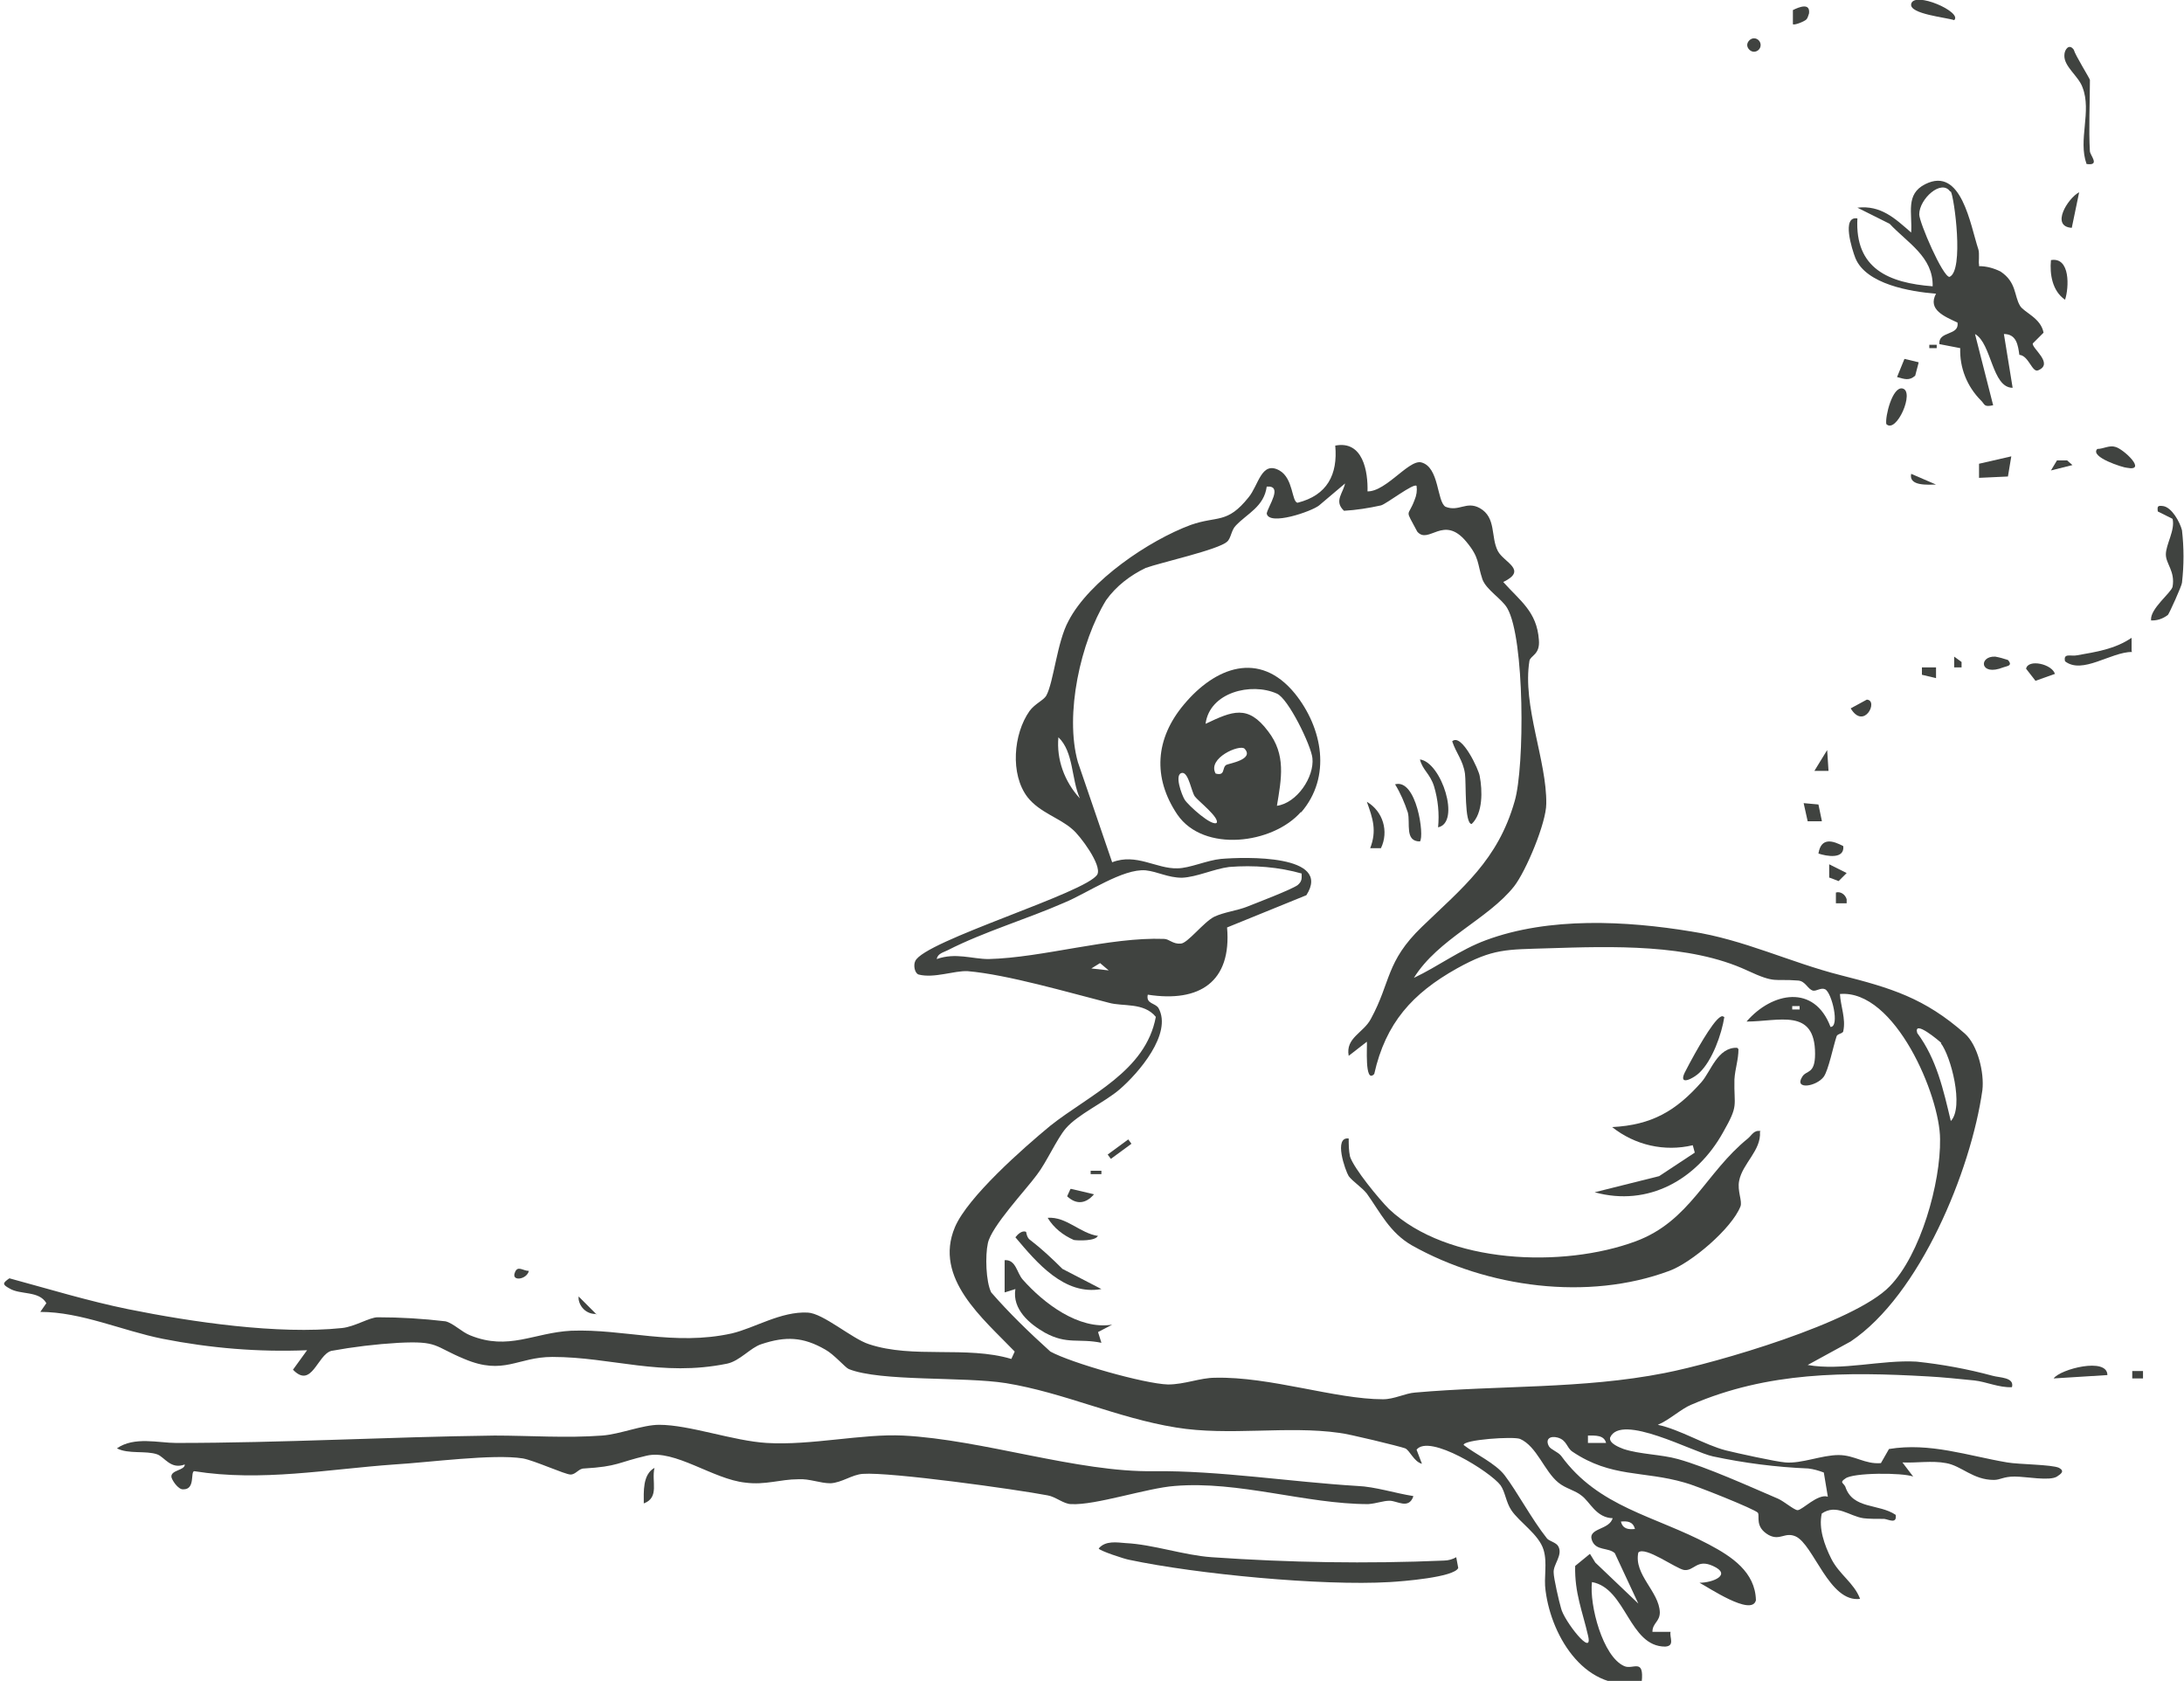<?xml version="1.0" encoding="UTF-8"?>
<svg id="Layer_1" xmlns="http://www.w3.org/2000/svg" version="1.1" viewBox="0 0 325 250.1">
  <!-- Generator: Adobe Illustrator 29.8.1, SVG Export Plug-In . SVG Version: 2.1.1 Build 2)  -->
  <defs>
    <style>
      .st0 {
        fill: #404340;
      }
    </style>
  </defs>
  <g id="Group_2491">
    <path id="Path_1674" class="st0" d="M311,22.5c0,.6,1.6,2.2-.5,1.9-1.3-3.6.8-7.8-.6-11.4-.6-1.7-2.8-3.1-2.7-4.8,0-.8.7-1.8,1.4-.8.2.8,2.4,4.3,2.4,4.5,0,3.5-.2,7.2,0,10.7"/>
    <path id="Path_1675" class="st0" d="M290.8,3c-1.1-.4-6.7-.9-6.4-2.4.4-2,7.7,1.2,6.4,2.4"/>
    <path id="Path_1676" class="st0" d="M307.3,44.6c-1.9-1.3-2.3-3.8-2.1-5.9,2.9-.5,2.7,4.1,2.1,5.9"/>
    <path id="Path_1677" class="st0" d="M308.3,33.9c-3.2-.2-.6-4.4,1.1-5.3l-1.1,5.3Z"/>
    <path id="Path_1678" class="st0" d="M268.8,2.9c-.3.3-1.8.9-2,.7V1.5c1-.5,2.6-1.1,2.4.5-.1.3-.2.7-.4.9"/>
    <path id="Path_1679" class="st0" d="M262,6.7c0,.6-.5,1-1,1s-1-.5-1-1,.5-1,1-1h0c.6,0,1,.5,1,1"/>
    <path id="Path_1747" class="st0" d="M294.5,39.6c1.1,0,2.2.3,3.2.8,2.4,1.6,2,3.6,2.9,5.1.6,1,3.1,1.8,3.5,4l-1.6,1.6c-.2.7,3.2,3,.8,4-.9.4-1.4-2.2-2.8-2.3-.2-1.4-.4-3.1-2.3-3.1l1.3,8c-3.1,0-3.1-6.6-5.6-8l2.7,10.6c-1.4.3-1.2-.1-1.8-.7-2.1-2.1-3.2-4.9-3.1-7.8l-3.1-.6c-.2-2,3-1.2,2.7-3.2-1.9-.9-4.5-1.9-3.2-4.3-3.8-.3-10.4-1.4-12-5.3-.5-1.3-2.1-6.3.3-5.9-.4,7.5,4.7,9.6,11.2,10.1.1-4.4-3.8-6.5-6.4-9.3l-4.8-2.4c3.5-.4,5.6,1.6,8,3.7.2-2.9-.9-5.7,2.1-7.2,5.4-2.7,6.7,6.1,7.9,9.7.2.6,0,2.1.1,2.2M290.2,28.5c-1.3-1.9-4.6,1.1-4.6,3.4,0,1.2,3.5,9.3,4.5,9.3,2.2-.9.7-11.9.2-12.7"/>
    <path id="Path_1748" class="st0" d="M320.1,92.3c-.2-1.7,3-4.1,3.2-5,.4-2.3-1-3.4-1-4.8,0-1.5,1.4-3.6,1-5.3l-2.2-1.1c-.1-.8,0-.9.8-.8,1.3.2,2.5,2.4,2.8,3.6.3,2.6.3,5.2,0,7.8,0,.4-1.9,4.6-2.1,4.8-.8.6-1.7.9-2.7.8"/>
    <path id="Path_1749" class="st0" d="M317.3,97c-3.2,0-7.4,3.4-10,1.4-.3-1.3.9-.7,1.8-.9,2.8-.5,5.6-.9,8.1-2.6v2Z"/>
    <path id="Path_1750" class="st0" d="M299.3,67.9l-.5,3-4.3.2v-2.1c0,0,4.8-1.1,4.8-1.1Z"/>
    <path id="Path_1751" class="st0" d="M312.1,66.8c.9,0,1.8-.6,2.7-.3,1.2.3,4.8,3.7,1.7,3.1-.5,0-5.6-1.6-4.4-2.8"/>
    <path id="Path_1752" class="st0" d="M280.7,63.1c-.2-1.1.9-5.6,2.4-5.3,1.9.4-.9,6.8-2.4,5.3"/>
    <path id="Path_1753" class="st0" d="M305.7,100.3l-2.8,1-1.4-1.8c.3-1.5,3.9-.7,4.3.8"/>
    <path id="Path_1754" class="st0" d="M285.5,54l-.5,1.9c-.9.8-1.6.5-2.7.2l1.1-2.7,2.1.5Z"/>
    <path id="Path_1755" class="st0" d="M274.3,125.9c.2,2-2.5,1.5-3.7,1.1.4-2.5,2.2-1.9,3.7-1.1"/>
    <path id="Path_1756" class="st0" d="M271.1,122.2h-2.1s-.6-2.7-.6-2.7l2.2.2.5,2.4Z"/>
    <path id="Path_1757" class="st0" d="M272.1,114.7h-2.1c0,0,1.9-3.1,1.9-3.1l.2,3.1Z"/>
    <path id="Path_1758" class="st0" d="M298.8,98.2c.8.9-.2.9-.7,1.1-3.5,1.4-3.7-1.7-1.2-1.6.6.1,1.3.3,1.9.5"/>
    <path id="Path_1759" class="st0" d="M272.2,130.6v-2c0,0,2.6,1.3,2.6,1.3l-1.2,1.2-1.3-.5Z"/>
    <path id="Path_1760" class="st0" d="M277.8,104.1c1.8.1-.4,4.6-2.4,1.3l2.4-1.3Z"/>
    <path id="Path_1761" class="st0" d="M288.1,72.1c-1.1,0-4.1.3-3.7-1.6l3.7,1.6Z"/>
    <path id="Path_1762" class="st0" d="M305.2,70l.9-1.5h1.5c0,0,.8.7.8.7l-3.2.8Z"/>
    <path id="Path_1763" class="st0" d="M288.1,99.3v1.6l-2.1-.5v-1.1h2.1Z"/>
    <path id="Path_1764" class="st0" d="M274.8,134.4h-1.6v-1.6c.7-.2,1.4.3,1.6,1,0,.2,0,.4,0,.6"/>
    <path id="Path_1765" class="st0" d="M291.9,99.3h-1.1v-1.6l1.1.8v.8Z"/>
    <rect id="Rectangle_783" class="st0" x="287.1" y="51.3" width="1.1" height=".5"/>
    <path id="Path_1790" class="st0" d="M202.8,73c2.9,1,6.7-4.7,8.7-4.2,2.7.7,2.3,5.8,3.6,6.6,2,.8,3.1-.9,5.1.2,2.5,1.4,1.6,4.3,2.7,6.4.9,1.7,4.5,2.8.8,4.6,2.5,2.8,5,4.4,5.3,8.6.2,2.2-1.2,2.3-1.4,3.1-1.1,6.7,2.6,14.9,2.5,21.3,0,2.8-3,10-4.8,12.3-3.9,4.9-11.3,7.8-14.9,13.6,3.6-1.7,6.9-4.2,10.7-5.6,9.4-3.5,20.9-2.9,30.6-1.3,7.8,1.2,14.7,4.6,22.2,6.5s12.5,3.4,18.5,8.7c1.9,1.7,2.9,5.8,2.6,8.4-1.7,12-9.3,30.5-19.6,37.4l-6.4,3.5c5.1.9,11-.8,16.2-.5,3.8.4,7.6,1.1,11.3,2.1,1,.3,3.3.2,2.9,1.7-1.9.1-3.8-.8-5.6-1-2-.2-4.9-.5-6.9-.6-12.3-.7-23.8-.7-35.2,4.2-1.5.6-3.3,2.3-5,3,3.3.7,7,3,10.1,3.8,1.6.4,7.5,1.7,8.9,1.8,2.4.2,5.4-1.1,7.9-1.1,2.4,0,3.9,1.4,6.3,1.2l1.2-2.1c6.1-1,11.7,1,17.6,2,1.7.3,6.6.3,7.7.8.9.5.3.9-.3,1.3-1.1.7-4.6,0-6.3,0s-2.1.5-3.1.5c-3.1,0-4.8-2.1-7.1-2.5-2.1-.4-4.4,0-6.5-.1l1.6,2.1c-1.6-.6-9-.6-10.1.3-.9.6-.3.6,0,1.2,1.1,3.4,5,2.5,7.5,4.2.2,1.4-1,.7-1.7.6-1,0-2.4,0-3.1-.1-2.1-.3-4-2.2-6.2-.7-.5,2.2.4,4.7,1.4,6.7,1.2,2.4,3.4,3.6,4.3,6-4.6.6-6.9-8.1-9.6-9.3-1.6-.7-2.3.7-4-.2-2.1-1.2-1.3-2.8-1.6-3.3-.3-.5-9.6-4.2-10.9-4.5-6.2-1.8-10.9-.7-16.7-4.6-.9-.6-.8-1.7-2.2-2.1-1.1-.3-1.9.2-1.3,1.3.3.5,1.3.8,1.8,1.4,5.6,7.7,13.9,8.9,22,13.2,3.4,1.8,6.9,4.1,7,8.3-.6,2.5-7.2-2-8.4-2.6,2,0,4.9-1.2,2-2.5-2.4-1.1-2.8.8-4.3.6-1.2-.2-5.8-3.6-6.8-2.6-.7,3.3,3.1,5.8,3.2,8.9,0,1.4-1.1,1.6-1.1,2.9h2.7c-.2.8.7,2.1-.8,2.2-5.4,0-5.8-8.7-10.9-9.6-.4,3.4,1.6,11.1,4.8,12.5,1.3.6,3-1.3,2.6,2.4-8.2,1.8-13.4-6.6-14.3-13.6-.3-2,.3-4.1-.3-6.1-.7-2.3-3.6-4.1-4.8-5.9-.8-1.2-.9-2.7-1.6-3.7-1.5-2-10.6-7.7-12.5-5.3l.8,2.1c-1.2-.3-1.8-2-2.5-2.3-.8-.3-8.6-2.2-9.8-2.3-7.7-1.1-16.4.5-24.3-.8-8.7-1.4-16.7-5.2-25.3-6.6-6.3-1-18.7-.2-23.4-2.1-.5-.2-2.2-2.2-3.5-2.9-3.3-1.9-5.9-2-9.5-.8-1.6.5-3.2,2.5-5.1,2.9-9.8,2-17.2-1-26-1-5.2,0-7.2,2.8-13.1.3-4.6-1.9-3.8-2.7-9.8-2.4-3.4.2-6.7.6-10,1.2-2.1.6-2.9,5.7-5.7,2.8l2.1-2.9c-7.2.3-14.4-.3-21.5-1.7-6-1.2-12.1-4-18.2-4l.9-1.3c-1.1-1.9-3.9-1.2-5.5-2.2-1.1-.6-1-.8,0-1.5,5.9,1.6,11.8,3.4,17.7,4.6,9.4,1.9,22.3,3.8,31.8,2.8,1.9-.2,4.1-1.6,5.3-1.6,3.4,0,6.7.2,10.1.6,1.2.3,2.4,1.6,3.7,2.1,5.7,2.3,9.4-.4,15-.7,7.9-.3,15.3,2.3,23.9.4,3.4-.8,7.3-3.3,11.3-3.1,2.3.1,6.6,3.9,9.1,4.7,6.6,2.2,14.5.2,21.2,2.2l.5-1.1c-4.7-4.9-12.1-10.9-8.9-18.5,1.9-4.5,10.2-11.8,14.2-15.1,5.8-4.6,14.2-8.1,15.7-16.2-1.8-2.2-4.9-1.5-7-2.1-5.9-1.5-15.1-4.2-21-4.7-2-.1-5,1.1-7.3.5-.6-.2-.8-1.4-.5-2,1.3-3,25.6-10.2,27.1-12.9.7-1.4-2.6-5.8-3.7-6.7-1.9-1.7-4.9-2.5-6.7-4.8-2.6-3.4-2.1-9.4.3-12.8.8-1.1,2.1-1.6,2.5-2.3,1.1-2,1.6-8,3.3-11.1,3.1-6,12-12,18.2-14.3,4-1.4,5.4-.1,8.6-4.1,1.5-1.8,1.9-5.5,4.6-4,2.1,1.2,1.8,4.7,2.7,4.8,4.4-1.1,6-4.2,5.6-8.5,4.1-.8,4.9,3.8,4.8,6.9M200.2,71.9l-3.9,3.3c-1.1.9-7.5,3.1-7.8,1.2.2-1.1,2.5-4.2,0-4-.4,3-2.9,4-4.6,5.8-.7.7-.7,1.9-1.3,2.4-1.3,1.2-9.9,3.1-12.1,3.9-2.3,1.1-4.4,2.7-5.9,4.8-3.8,6.2-6.2,17-4.2,24.1l5.1,14.9c3.6-1.4,6.6,1,9.7.9,1.8,0,4.4-1.2,6.5-1.4,3.5-.3,16.6-.7,12.7,5.4l-11.8,4.8c.7,8.1-4.1,11.2-11.8,10-.3,1.4,1.1,1.2,1.6,2,2.1,3.8-3,9.7-5.8,12.1-2.2,1.9-6.2,3.7-8,5.8-1.3,1.5-2.9,5.1-4.3,6.9-1.6,2.2-6.8,7.7-7.3,10.2-.4,1.8-.3,5.7.5,7.3,2.7,3.1,5.7,6,8.8,8.8,3.1,1.7,14,4.8,17.5,4.9,2.5,0,4.8-1,7-1,8.2-.2,17.9,3.2,25,3.2,1.7,0,3.3-.9,4.8-1,12.5-1.1,24.9-.5,37.1-2.9,7.7-1.5,28.3-7.5,33.5-12.9,4.6-4.7,7.6-15.4,7.5-21.9,0-6.4-6.7-22.3-14.9-21.6.1,1.8.9,3.7.5,5.5,0,.4-.9.4-1,.8-.5,1.5-1.2,5-1.9,6-1.1,1.5-4.5,2-3.2,0,.6-1,1.9-.3,1.9-3.4,0-6.9-5.4-4.8-10.2-4.8,3.8-4.4,10.1-5.6,12.5.8,1.4,0,.2-5.1-.8-5.6-.6-.3-1.3.3-1.8.2-.8-.2-1.1-1.4-2.2-1.5-3.7-.3-3.3.5-7.6-1.5-8.6-4-20.2-3.6-29.7-3.3-6.1.2-8.1,0-13.5,3-6.6,3.7-10.6,8.1-12.3,15.7-1.5,1.6-1-4.5-1.1-4.8l-2.7,2.1c-.5-2.7,2.2-3.4,3.3-5.5,3-5.5,2.2-8.5,7.6-13.7,6-5.8,11.3-9.9,13.8-18.7,1.5-5.1,1.5-24.2-1.1-28.7-.8-1.4-3.1-2.7-3.7-4.3-.8-2.4-.4-3.2-2.4-5.6-3.4-4.1-5.6.5-7.3-1.5-1.9-3.6-1.4-2-.4-4.7.3-.7.4-1.4.3-2.1-.4-.5-4.5,2.7-5.3,2.9-1.8.4-3.7.7-5.5.8-1.6-1.5,0-2.7.2-4.3M160.7,118.8c-1.3-2.9-.9-6.9-3.2-9.1-.3,3.3.9,6.6,3.2,9.1M193.8,130c-3.5-1-7.2-1.3-10.9-1-2.3.3-4.8,1.5-7,1.6-2.1,0-3.6-.9-5.4-1.1-3.4-.3-8.7,3.4-12.1,4.8-5.7,2.5-11.9,4.3-17.4,7.1-.6.3-1.5.5-1.6,1.3,2.8-1,5.3,0,7.7,0,8.1-.2,18-3.3,26.1-3,.8,0,1.3.8,2.5.7,1,0,3.4-3.2,5-4,1.5-.7,3.4-.9,4.9-1.5s6.5-2.5,7.5-3.2c.7-.6.6-1,.6-1.8M165,144.4l-1.3-1.1-1.3.8,2.7.3ZM267.8,149.7h-1.1v.5h1.1v-.5ZM288.9,155.2c-.3-.3-4.2-3.6-3.6-1.5,2.9,3.9,3.9,8.5,5,13.1,2-2.1,0-9.7-1.5-11.6M271.4,219.1c-.8-.3-1.5-.5-2.3-.6-4.8-.2-9.5-.8-14.2-1.8-2.9-.6-13.7-6.5-15.3-2.8-.2.9,1.5,1.5,2,1.7,2.4.8,5.6.8,8.1,1.5,4.3,1.2,10.7,4.1,14.9,5.9.9.4,2.4,1.7,2.9,1.7.7,0,3-2.5,4.5-2l-.6-3.6ZM240.1,225.9c-2.6,0-3.5-2.5-4.8-3.4-1-.8-2.3-1-3.4-1.9-2.1-1.7-3.2-5.4-5.7-6.5-1-.4-8.4.1-8.4.9,1.8,1.4,4.7,2.7,6.1,4.5,1.9,2.5,4,6.5,6.3,9.4.3.4,1.4.6,1.7,1.2.7,1.3-.8,2.7-.7,3.9,0,.8.8,4.3,1.1,5.3.4,1.8,4.9,7.6,4,4-.8-3.5-2-6.3-1.9-10.3l2.2-1.8.8,1.3,6.4,6.1-3.5-7.5c-1-.9-2.8-.3-3.4-1.9-.7-1.9,2.7-1.5,3.1-3.4M239,214.7c-.3-1.2-1.6-1.1-2.7-1.1v1.1h2.7ZM243.3,227.5c-.3-1.1-1.1-1.2-2.1-1.1.3,1.1,1.1,1.2,2.1,1.1"/>
    <path id="Path_1791" class="st0" d="M210.3,222.7c-.7,1.9-2.4.6-3.5.6-1,0-1.9.4-3.2.5-9.2,0-19.3-3.5-28.8-2.7-4.1.3-11.8,2.9-15.4,2.7-1.1,0-2.3-1.1-3.5-1.3-4.7-.9-23.4-3.5-27.5-3.2-1.6.1-3.1,1.3-4.8,1.4-1.6,0-3.1-.7-4.8-.6-2.7,0-4.9.9-7.9.5-4.8-.5-10.5-5-14.7-4-4.3,1-4.2,1.6-9.3,1.9-.8,0-1.2.9-2,.9s-5.4-2.1-7.1-2.4c-4.4-.7-14,.6-19.1.9-9.9.7-19.8,2.6-29.8,1-.6.1.2,2.7-1.6,2.7-.8.1-1.8-1.5-1.8-1.9,0-1,2-.9,2-1.8-2.1.8-3-1.1-4.1-1.5-1.7-.6-4.3,0-6-.9,2.6-1.8,6.2-.8,8.8-.8,15.9,0,31.5-.9,47.4-1.1,5.1,0,10.7.4,16,0,2.7-.2,6-1.6,8.5-1.6,4.5,0,11,2.4,16,2.7,6.6.4,14.2-1.4,20.3-1.1,11.8.6,26,5.5,37.3,5.3,9.7-.1,20.4,1.6,30.3,2.2,2.6.1,5.7,1.1,8.3,1.5"/>
    <path id="Path_1792" class="st0" d="M216.7,231.7l.3,1.6c-.6,1.4-8.4,2-10.2,2.1-10.1.6-28.8-1.2-38.7-3.3-.7-.1-4.6-1.4-4.6-1.7,1-1.2,2.7-.9,4-.8,4.1.2,8.6,1.8,12.8,2.1,11.5.8,23.1,1,34.6.5.6,0,1.3-.2,1.8-.5"/>
    <path id="Path_1793" class="st0" d="M313.6,204.6l-8,.5c1-1.4,8-3.2,8-.5"/>
    <path id="Path_1794" class="st0" d="M95.8,223.7c0-1.7-.2-4.3,1.6-5.3-.5,2,.8,4.4-1.6,5.3"/>
    <path id="Path_1795" class="st0" d="M88.8,195.5c-1.4.1-2.5-.9-2.7-2.2,0-.1,0-.3,0-.4l2.7,2.7Z"/>
    <path id="Path_1796" class="st0" d="M78.7,189.1c-.3,1.3-2.6,1.6-2.1.3.4-1.2,1.2-.3,2.1-.3"/>
    <rect id="Rectangle_785" class="st0" x="317.3" y="204" width="1.6" height="1.1"/>
    <path id="Path_1797" class="st0" d="M193.6,120.8c-4.2,4.8-14.5,6.1-18.4.4-3.7-5.5-3.3-11.3,1-16.4,4.6-5.5,11.2-8.1,16.5-1.6,4.1,5.1,5.5,12.4.9,17.7M190,119.9c3-.4,5.6-4.3,5.3-7.1-.2-1.9-3.6-8.9-5.3-9.6-3.8-1.7-10-.2-10.6,4.5,4-1.9,6.3-2.9,9.3,1.1,2.7,3.5,2,7,1.3,11.2M185.2,111.4c-.7-.7-5.6,1.4-4.3,3.7,1.5.4.9-.9,1.6-1.3.4-.2,4.2-.8,2.7-2.4M181,122.5c.7-.7-2.8-3.4-3.2-4-.5-.7-.9-3.4-1.8-3.5-1.4,0-.1,3.4.3,4,.5.8,4.1,4.1,4.8,3.4"/>
    <path id="Path_1798" class="st0" d="M261.9,168.4c.2,2.8-2.6,4.7-3.1,7.3-.3,1.5.5,3,.2,3.8-1.3,3.3-7.3,8.4-10.6,9.6-12.1,4.5-27.1,2.5-38.3-3.8-3.3-1.9-4.7-4.9-6.7-7.7-.7-.9-2.1-1.8-2.7-2.6-.5-.8-2.3-5.9,0-5.6,0,.9,0,1.8.2,2.7.6,1.8,4.3,6.3,5.8,7.8,8.7,8.2,25.9,8.8,36.7,4.8,8.1-3,10.4-10.2,16.7-15.3.6-.5.9-1.3,1.9-1.1"/>
    <path id="Path_1799" class="st0" d="M258.7,156.1c0,1.6-.5,2.9-.6,4.5-.1,4.1.7,3.7-1.7,7.9-3.9,7-11.1,11.1-19.1,8.9l9.6-2.4,5.3-3.5-.3-1.1c-4.2,1-8.6,0-12-2.7,5.9-.3,9.5-2.4,13.3-6.7,1.4-1.6,2.4-5.2,5.3-5.1"/>
    <path id="Path_1800" class="st0" d="M165.5,197.1l-2.1,1.1.5,1.6c-3.4-.7-5.1.3-8.4-1.5-2.3-1.3-4.9-3.5-4.4-6.5l-1.6.5v-4.8c1.7-.1,1.8,1.9,2.7,2.9,3.1,3.5,8.3,7.5,13.3,6.7"/>
    <path id="Path_1801" class="st0" d="M216.1,110.3c1.4-1.3,4,4.3,4.1,5.2.4,2.1.5,5.5-1.2,7.1-1.1,0-.8-6.1-1-7.5-.3-2-1.3-3-1.9-4.8"/>
    <path id="Path_1802" class="st0" d="M152.7,183.3c0,0,.1.9.6,1.2,1.7,1.3,3.3,2.8,4.8,4.3l5.8,3c-5.5,1-9.6-3.9-12.8-7.7.3-.4,1-1.1,1.6-.8"/>
    <path id="Path_1803" class="st0" d="M256.6,151.3c-.4,2.6-1.8,6.5-3.7,8.3-.8.8-3.2,2.1-2.2,0,.4-.8,1-1.9,1.5-2.8.3-.5,3.5-6.4,4.3-5.5"/>
    <path id="Path_1804" class="st0" d="M214,123.1c.2-2,0-4.1-.6-6.1-.6-1.9-1.7-2.4-2.1-4,3.2.4,6.1,9.4,2.7,10.1"/>
    <path id="Path_1805" class="st0" d="M211.3,125.2c-2.3,0-1.4-2.7-1.8-4.3-.5-1.5-1.1-2.9-1.9-4.2,3.2-.9,4.4,7.7,3.7,8.5"/>
    <path id="Path_1806" class="st0" d="M163.4,183.8c-.2.9-3,.8-3.6.7-1.6-.7-3-1.8-3.9-3.3,2.8-.2,4.8,2.3,7.5,2.7"/>
    <path id="Path_1807" class="st0" d="M205.4,126.2h-1.5c1-2.6.4-4.4-.5-6.9,2.4,1.4,3.3,4.4,2.1,6.9"/>
    <path id="Path_1808" class="st0" d="M159.4,176.9l3.4.8c-1.2,1.4-2.6,1.6-4,.3l.5-1.1Z"/>
    <rect id="Rectangle_786" class="st0" x="164.7" y="170.6" width="3.8" height=".8" transform="translate(-68.9 131.8) rotate(-36.3)"/>
    <rect id="Rectangle_787" class="st0" x="162.3" y="174.2" width="1.6" height=".5"/>
  </g>
</svg>